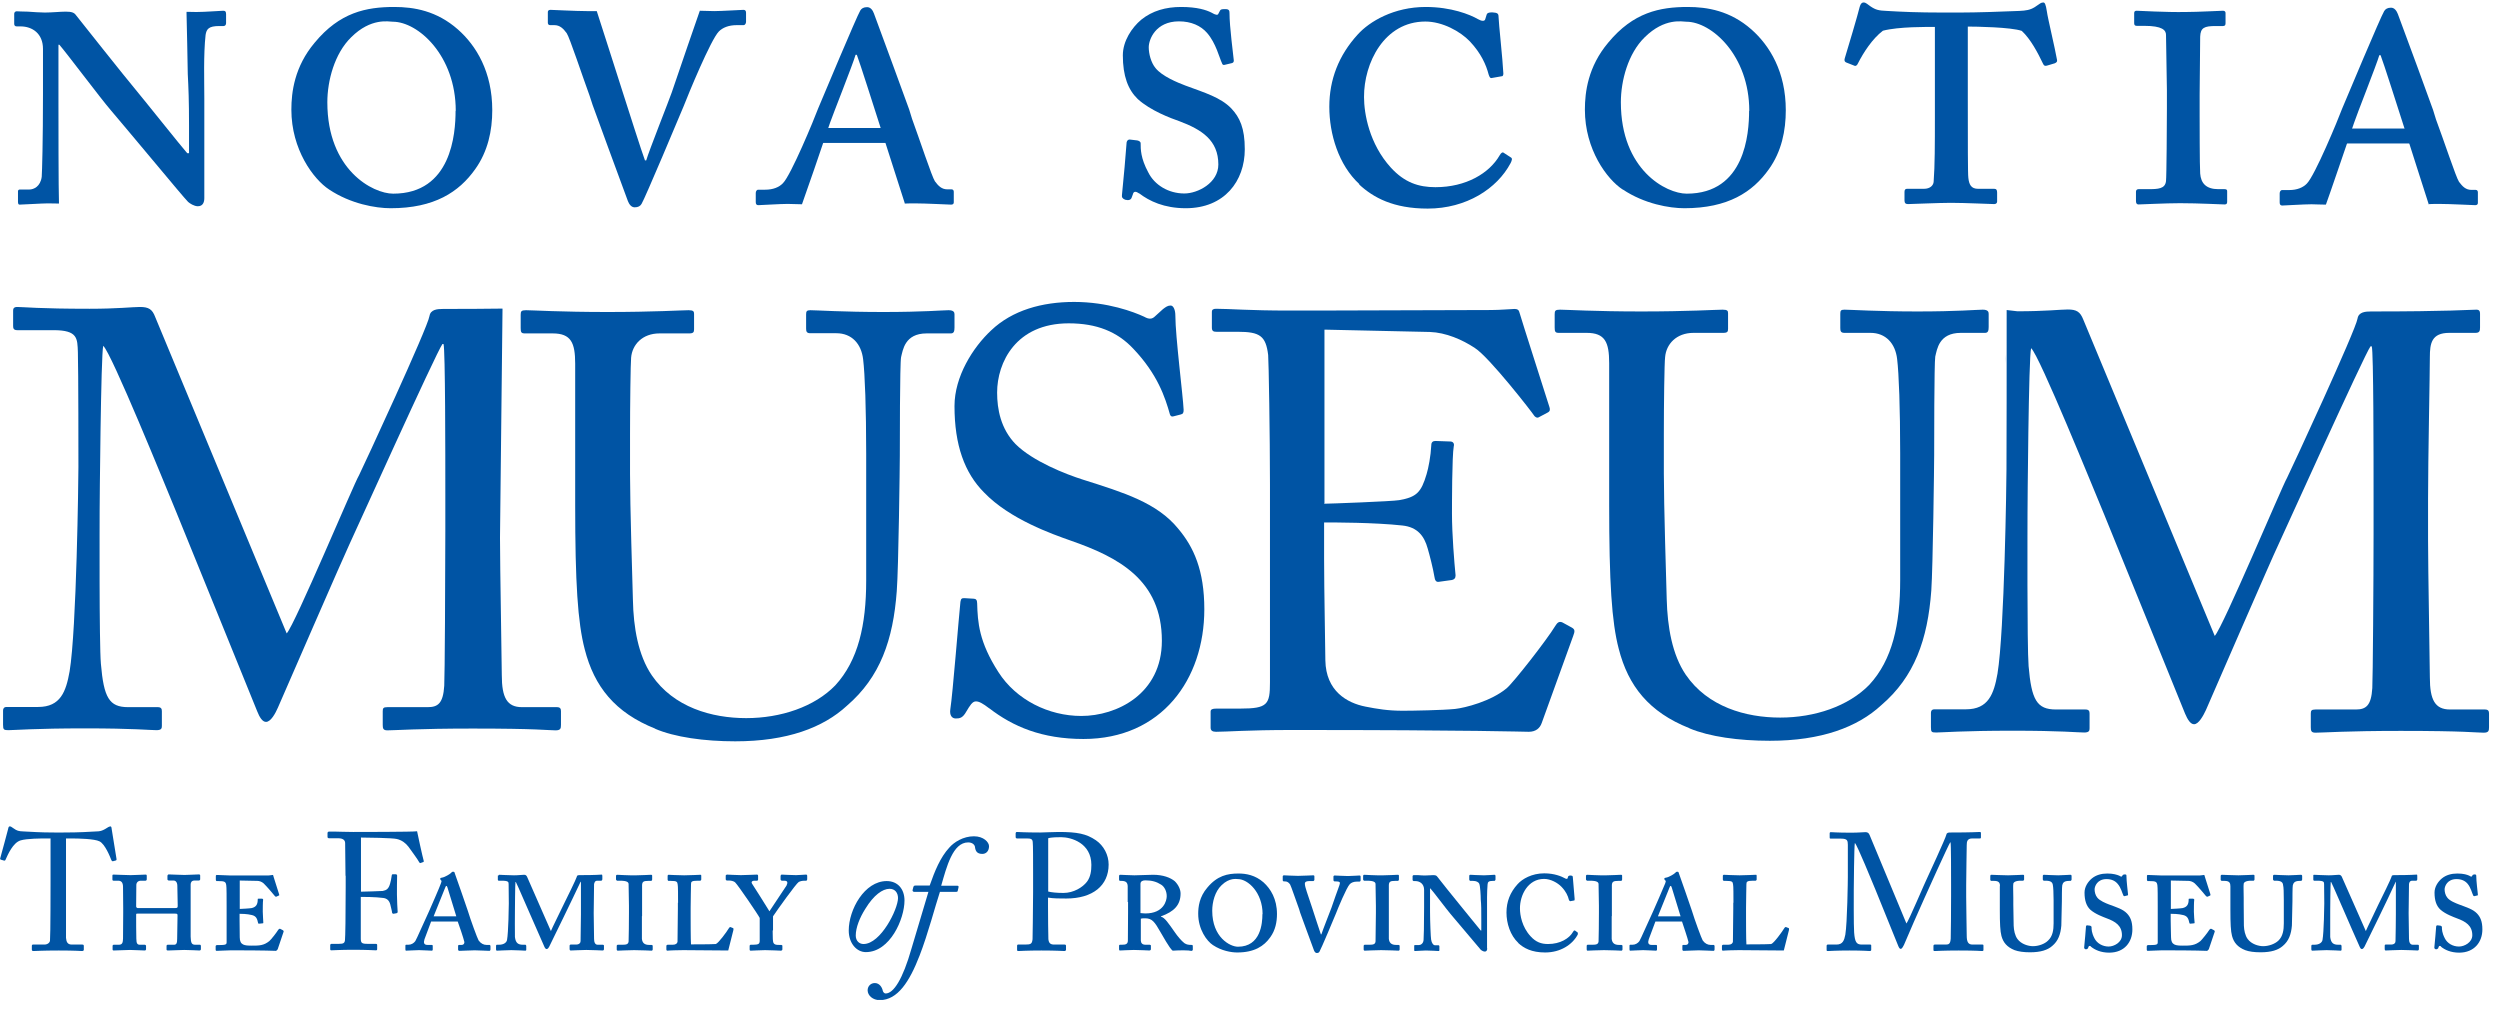 <svg width="200" height="81" viewBox="0 0 139 56" fill="none" xmlns="http://www.w3.org/2000/svg">
<g clip-path="url(#clip0_119_2)">
<path d="M36.44 40.37C34.2 39.48 33.04 38.03 32.51 35.95C32.12 34.46 31.98 32.25 31.98 27.93V20.07C31.98 18.91 31.75 18.39 30.73 18.39H29.18C28.98 18.39 28.95 18.32 28.95 18.09V17.36C28.95 17.16 28.98 17.1 29.25 17.1C29.58 17.1 31.2 17.2 33.77 17.2C36.34 17.2 37.93 17.1 38.29 17.1C38.55 17.1 38.59 17.17 38.59 17.3V18.16C38.59 18.32 38.55 18.39 38.32 18.39H36.67C35.71 18.39 35.15 19.02 35.09 19.74C35.06 20.04 35.03 22.35 35.03 24.03V26.21C35.03 27.96 35.16 32.15 35.19 33.21C35.22 34.73 35.48 36.28 36.24 37.4C37.46 39.18 39.57 39.78 41.49 39.78C43.41 39.78 45.29 39.15 46.44 37.96C47.72 36.57 48.16 34.59 48.16 32.15V25.08C48.16 22.57 48.09 20.66 47.99 19.83C47.89 18.97 47.36 18.38 46.5 18.38H45.05C44.85 18.38 44.82 18.28 44.82 18.12V17.33C44.82 17.17 44.85 17.1 45.05 17.1C45.38 17.1 46.9 17.2 49.11 17.2C51.32 17.2 52.44 17.1 52.74 17.1C53.04 17.1 53.07 17.23 53.07 17.33V18.06C53.07 18.26 53.04 18.39 52.87 18.39H51.52C50.3 18.39 50.2 19.32 50.1 19.71C50.03 20.04 50.03 24.73 50.03 25.19C50.03 25.65 49.96 31.43 49.86 32.72C49.66 35.43 48.94 37.5 47.09 39.09C45.77 40.31 43.76 41.07 40.88 41.07C39.16 41.07 37.51 40.84 36.42 40.37H36.44Z" fill="#0054a4"/>
<path d="M55.02 39.25C54.63 38.95 54.43 38.85 54.26 38.85C54.06 38.85 53.93 39.08 53.73 39.41C53.53 39.77 53.37 39.8 53.14 39.8C52.94 39.8 52.78 39.64 52.84 39.27C52.97 38.45 53.3 34.26 53.4 33.31C53.43 33.11 53.5 33.11 53.63 33.11L54.13 33.14C54.26 33.14 54.33 33.21 54.33 33.4C54.36 34.46 54.43 35.54 55.51 37.22C56.5 38.77 58.31 39.66 60.12 39.66C62.09 39.66 64.6 38.44 64.6 35.48C64.6 32.09 62.17 30.83 59.53 29.91C58.51 29.55 56.14 28.72 54.72 27.24C53.63 26.15 53.07 24.6 53.07 22.43C53.07 20.79 54.09 19.17 55.11 18.22C56.29 17.1 57.94 16.64 59.72 16.64C61.59 16.64 63.05 17.2 63.61 17.46C63.91 17.63 64.07 17.59 64.23 17.43L64.66 17.04C64.83 16.91 64.93 16.84 65.09 16.84C65.25 16.84 65.35 17.1 65.35 17.4C65.35 18.55 65.78 21.91 65.81 22.64C65.81 22.8 65.78 22.87 65.64 22.9L65.25 23C65.15 23.03 65.09 23 65.05 22.9C64.78 21.94 64.36 20.66 63.01 19.24C62.12 18.29 60.97 17.83 59.42 17.83C56.49 17.83 55.44 20 55.44 21.68C55.44 22.6 55.64 23.69 56.46 24.54C57.42 25.5 59.26 26.22 60.21 26.52C62.48 27.24 64.33 27.8 65.51 29.25C66.37 30.27 66.96 31.56 66.96 33.73C66.96 37.62 64.59 40.94 60.24 40.94C57.93 40.94 56.32 40.25 55 39.23L55.02 39.25Z" fill="#0054a4"/>
<path d="M73.62 27.86C73.89 27.86 77.41 27.73 77.8 27.66C78.76 27.49 79.02 27.23 79.32 26.21C79.42 25.88 79.55 25.22 79.58 24.6C79.58 24.43 79.68 24.37 79.81 24.37L80.64 24.4C80.8 24.4 80.87 24.53 80.83 24.66C80.73 25.22 80.73 27.92 80.73 28.41C80.73 29.57 80.86 31.14 80.93 31.84C80.93 32 80.86 32.07 80.73 32.1L80.01 32.2C79.85 32.23 79.78 32.13 79.75 31.9C79.68 31.47 79.49 30.72 79.38 30.35C79.19 29.66 78.82 29.16 77.97 29.07C76.42 28.9 74.15 28.9 73.62 28.9V30.94C73.62 32.72 73.69 35.91 73.69 36.57C73.72 38.28 74.9 38.94 75.92 39.14C76.58 39.27 77.17 39.37 78 39.37C78.56 39.37 80.2 39.34 80.9 39.27C81.46 39.21 82.91 38.84 83.77 38.12C84.16 37.79 86.01 35.42 86.47 34.66C86.57 34.5 86.67 34.37 86.87 34.46L87.4 34.75C87.57 34.85 87.57 34.95 87.47 35.21L85.72 40.05C85.62 40.34 85.39 40.54 85 40.54C84.67 40.54 82.07 40.44 71.83 40.44C69.36 40.44 68.21 40.54 67.61 40.54C67.41 40.54 67.31 40.47 67.31 40.31V39.42C67.31 39.29 67.41 39.25 67.64 39.25H68.96C70.48 39.25 70.61 39.02 70.61 37.8V26.77C70.61 24.04 70.54 19.92 70.51 19.59C70.38 18.53 70.05 18.3 68.83 18.3H67.64C67.48 18.3 67.38 18.27 67.38 18.07V17.18C67.38 17.08 67.45 17.02 67.61 17.02C68.34 17.02 69.48 17.12 71.66 17.12H73.11C76.37 17.12 79.63 17.09 82.89 17.09C83.42 17.09 84.04 17.03 84.21 17.03C84.38 17.03 84.44 17.09 84.47 17.19C84.6 17.65 86.05 22.16 86.15 22.49C86.19 22.62 86.19 22.72 86.05 22.79L85.56 23.05C85.46 23.12 85.33 23.02 85.29 22.95C85.22 22.82 82.79 19.69 82 19.2C81.31 18.74 80.39 18.34 79.5 18.31L73.64 18.18V27.83L73.62 27.86Z" fill="#0054a4"/>
<path d="M111.53 20.08C111.53 19.86 111.53 19.68 111.52 19.56ZM112.17 17.16C113.72 17.16 114.57 17.06 114.97 17.06C115.46 17.06 115.66 17.19 115.83 17.62L123.14 35.21C123.6 34.72 126.9 26.85 127.16 26.42C127.39 25.96 130.98 18.22 131.08 17.56C131.14 17.2 131.51 17.17 131.83 17.17C136.21 17.17 137.33 17.07 137.69 17.07C137.86 17.07 137.89 17.17 137.89 17.3V18.06C137.89 18.26 137.86 18.36 137.63 18.36H136.18C135.19 18.36 135.1 18.95 135.1 19.71C135.1 20.67 135 25.38 135 27.58V29.88C135 31.53 135.1 36.86 135.1 37.52C135.1 38.77 135.39 39.3 136.22 39.3H138.16C138.36 39.3 138.39 39.4 138.39 39.53V40.29C138.39 40.49 138.36 40.59 138.09 40.59C137.69 40.59 137.1 40.49 133.48 40.49C130.45 40.49 129.17 40.59 128.74 40.59C128.51 40.59 128.48 40.49 128.48 40.29V39.53C128.48 39.37 128.51 39.3 128.74 39.3H130.98C131.54 39.3 131.84 39.1 131.9 38.11C131.93 37.72 131.97 31.99 131.97 29.55V27.44C131.97 25.27 131.97 19.4 131.87 19.11H131.8C131.47 19.54 126.79 29.91 126.63 30.24C126.43 30.63 122.78 39.03 122.65 39.33C122.51 39.63 122.25 40.12 121.99 40.12C121.79 40.12 121.63 39.86 121.49 39.53C121.39 39.3 117.18 28.89 117.01 28.5C116.38 26.99 113.39 19.61 112.93 19.21C112.79 19.67 112.73 28.01 112.73 28.4C112.73 28.79 112.7 35.74 112.79 36.89C112.95 38.77 113.25 39.3 114.31 39.3H115.95C116.15 39.3 116.18 39.4 116.18 39.53V40.35C116.18 40.48 116.15 40.58 115.88 40.58C115.52 40.58 114.63 40.48 111.9 40.48C109.17 40.48 107.95 40.58 107.65 40.58C107.39 40.58 107.36 40.55 107.36 40.28V39.49C107.36 39.4 107.39 39.29 107.56 39.29H109.31C110.56 39.29 110.86 38.43 111.06 37.31C111.45 34.97 111.56 26.54 111.56 25.95C111.56 25.61 111.58 18.91 111.57 17.09" fill="#0054a4"/>
<path d="M27.94 17.02L27.8 29.75C27.8 31.4 27.9 36.73 27.9 37.39C27.9 38.64 28.19 39.17 29.02 39.17H30.96C31.16 39.17 31.19 39.27 31.19 39.4V40.16C31.19 40.36 31.16 40.46 30.89 40.46C30.49 40.46 29.9 40.36 26.28 40.36C23.25 40.36 21.97 40.46 21.54 40.46C21.31 40.46 21.28 40.36 21.28 40.16V39.4C21.28 39.23 21.31 39.17 21.54 39.17H23.78C24.34 39.17 24.64 38.97 24.7 37.98C24.73 37.58 24.76 31.86 24.76 29.42V27.31C24.76 25.14 24.76 19.28 24.66 18.98H24.6C24.27 19.41 19.59 29.78 19.43 30.11C19.23 30.51 15.58 38.9 15.45 39.2C15.32 39.5 15.06 39.99 14.79 39.99C14.59 39.99 14.43 39.73 14.3 39.4C14.2 39.17 9.99 28.76 9.82 28.37C9.19 26.85 6.2 19.48 5.74 19.08C5.61 19.54 5.54 27.87 5.54 28.27C5.54 28.67 5.51 35.61 5.61 36.76C5.77 38.64 6.07 39.17 7.12 39.17H8.77C8.97 39.17 9 39.27 9 39.4V40.22C9 40.35 8.97 40.45 8.7 40.45C8.34 40.45 7.45 40.35 4.72 40.35C1.99 40.35 0.77 40.45 0.47 40.45C0.21 40.45 0.17 40.42 0.17 40.15V39.36C0.17 39.26 0.21 39.16 0.37 39.16H2.12C3.37 39.16 3.67 38.3 3.87 37.18C4.26 34.84 4.36 26.41 4.36 25.82C4.36 25.36 4.36 20.39 4.33 19.43C4.3 18.67 4.33 18.21 2.98 18.21H0.96C0.76 18.21 0.73 18.11 0.73 17.98V17.12C0.73 17.02 0.76 16.92 0.96 16.92C1.29 16.92 2.18 17.02 4.98 17.02C6.53 17.02 7.38 16.92 7.78 16.92C8.27 16.92 8.47 17.05 8.63 17.48L15.94 35.07C16.4 34.58 19.69 26.71 19.96 26.28C20.19 25.82 23.78 18.08 23.88 17.42C23.94 17.06 24.31 17.03 24.63 17.03C26.04 17.03 27.11 17.02 27.93 17.01L27.94 17.02Z" fill="#0054a4"/>
<path d="M10.38 0.51C10.56 0.51 10.75 0.52 10.92 0.52C11.42 0.52 12.25 0.45 12.41 0.45C12.53 0.45 12.57 0.5 12.57 0.64V1.14C12.57 1.23 12.52 1.3 12.43 1.3H12.19C11.6 1.3 11.48 1.47 11.43 1.8C11.31 2.89 11.36 4.37 11.36 5.34V10.87C11.36 11.08 11.29 11.32 11 11.32C10.79 11.32 10.55 11.16 10.46 11.08C10.29 10.91 9.49 9.95 8.52 8.79C7.43 7.49 6.42 6.28 6.16 5.98C5.59 5.32 3.68 2.77 3.3 2.34H3.25V5.58C3.25 6.46 3.25 10.36 3.28 11.23V11.17C3.07 11.17 2.86 11.16 2.66 11.16C2.33 11.16 1.26 11.23 1.08 11.23C1.03 11.23 1 11.18 1 11.07V10.46C1 10.46 1.03 10.39 1.09 10.39H1.63C1.87 10.39 2.25 10.23 2.32 9.68C2.34 9.4 2.39 7.72 2.39 5.05V2.57C2.39 1.72 1.8 1.32 1.14 1.32H0.93C0.84 1.32 0.79 1.27 0.79 1.18V0.62C0.79 0.55 0.84 0.48 0.93 0.48C0.97 0.48 1.24 0.5 1.54 0.5C1.85 0.52 2.23 0.55 2.49 0.55C2.87 0.55 3.36 0.5 3.65 0.5C3.98 0.5 4.12 0.55 4.22 0.69C4.29 0.78 7.01 4.21 7.51 4.8C7.93 5.3 10.13 8.06 10.41 8.37H10.51V6.81C10.51 5.46 10.48 4.73 10.44 3.97C10.44 3.83 10.38 0.74 10.37 0.54L10.38 0.51Z" fill="#0054a4"/>
<path d="M18.3 10.39C17.43 9.82 16.2 8.17 16.2 5.95C16.2 4.98 16.37 3.56 17.5 2.22C18.89 0.54 20.36 0.24 21.92 0.24C23.01 0.24 24.28 0.45 25.46 1.49C26.48 2.39 27.37 3.85 27.37 5.98C27.37 7.11 27.13 8.27 26.42 9.26C25.52 10.53 24.15 11.43 21.72 11.43C20.89 11.43 19.5 11.19 18.3 10.39ZM25.34 6.02C25.34 2.93 23.24 1.06 21.84 1.06C21.63 1.06 20.63 0.82 19.52 1.93C18.6 2.83 18.2 4.34 18.2 5.54C18.2 9.3 20.73 10.62 21.86 10.62C25.1 10.62 25.33 7.29 25.33 6.01L25.34 6.02Z" fill="#0054a4"/>
<path d="M33.18 0.47C33.36 1.04 34.27 3.85 34.65 5.06C34.84 5.65 35.71 8.39 35.86 8.77H35.93C36.07 8.27 37.23 5.35 37.35 4.99C37.82 3.62 38.72 0.97 38.91 0.45C39.21 0.46 39.51 0.47 39.71 0.47C40.13 0.47 41.2 0.4 41.34 0.4C41.43 0.4 41.48 0.45 41.48 0.56V1.06C41.48 1.15 41.43 1.25 41.34 1.25H40.96C40.51 1.25 40.18 1.39 39.97 1.6C39.52 2.05 38.25 5.14 38.01 5.76C37.8 6.26 35.86 10.89 35.67 11.19C35.6 11.31 35.48 11.38 35.29 11.38C35.1 11.38 34.98 11.21 34.91 11.03C34.39 9.64 33.14 6.21 32.95 5.69L32.78 5.17C32.38 4.08 31.67 1.93 31.51 1.7C31.32 1.44 31.13 1.25 30.82 1.25H30.58C30.49 1.25 30.46 1.18 30.46 1.11V0.52C30.46 0.45 30.51 0.4 30.6 0.4C30.72 0.4 32.02 0.47 32.63 0.47C32.77 0.47 32.96 0.47 33.17 0.47H33.18Z" fill="#0054a4"/>
<path d="M63.34 10.61C63.17 10.49 63.03 10.47 62.99 10.65L62.92 10.84C62.88 10.96 62.76 11.01 62.57 10.96C62.42 10.91 62.36 10.82 62.38 10.7C62.45 10.04 62.62 8.15 62.64 7.77C62.66 7.68 62.71 7.61 62.81 7.61L63.23 7.66C63.33 7.68 63.42 7.73 63.42 7.82C63.42 8.15 63.42 8.65 63.84 9.43C64.19 10.14 64.97 10.61 65.85 10.61C66.6 10.61 67.74 10.02 67.74 9C67.74 7.65 66.82 7.06 65.57 6.59C65.1 6.43 63.96 6 63.26 5.36C62.72 4.84 62.43 4.08 62.43 2.93C62.43 2.13 62.93 1.39 63.45 0.95C64.07 0.45 64.82 0.24 65.67 0.24C66.57 0.24 67.07 0.41 67.35 0.55C67.59 0.69 67.71 0.72 67.75 0.6L67.84 0.43C67.89 0.36 67.96 0.36 68.15 0.36C68.34 0.36 68.36 0.46 68.36 0.57C68.36 1.35 68.57 2.88 68.6 3.22C68.6 3.29 68.57 3.34 68.5 3.36L68.08 3.46C68.01 3.48 67.96 3.44 67.94 3.36C67.8 3.08 67.61 2.25 67.11 1.68C66.76 1.28 66.23 1.04 65.55 1.04C64.25 1.04 63.87 2.05 63.87 2.48C63.87 2.83 63.99 3.33 64.25 3.64C64.61 4.09 65.46 4.44 65.91 4.61C66.99 5.01 67.87 5.27 68.46 5.88C68.93 6.38 69.21 6.97 69.21 8.15C69.21 9.92 68.08 11.43 65.93 11.43C64.72 11.43 63.9 11.03 63.35 10.61H63.34Z" fill="#0054a4"/>
<path d="M75.58 10.09C74.42 9.02 73.91 7.3 73.91 5.79C73.91 4.28 74.43 2.93 75.49 1.77C76.15 1.04 77.5 0.24 79.27 0.24C80.69 0.24 81.73 0.66 82.18 0.92C82.39 1.04 82.55 1.04 82.58 0.92L82.66 0.66C82.68 0.59 82.75 0.54 82.96 0.54C83.25 0.56 83.32 0.59 83.32 0.8C83.32 1.06 83.56 3.28 83.58 3.85C83.6 3.97 83.58 4.09 83.51 4.09L82.94 4.19C82.85 4.21 82.82 4.14 82.77 4C82.63 3.46 82.35 2.82 81.73 2.16C81.19 1.59 80.19 1.05 79.25 1.05C76.96 1.05 75.83 3.36 75.84 5.25C75.84 6.17 76.13 7.85 77.33 9.17C78.09 10 78.87 10.26 79.81 10.26C81.52 10.26 82.81 9.48 83.38 8.49C83.47 8.33 83.55 8.3 83.61 8.35L84.01 8.61C84.1 8.66 84.06 8.78 83.99 8.92C83.24 10.34 81.53 11.45 79.38 11.45C77.47 11.45 76.36 10.84 75.57 10.11L75.58 10.09Z" fill="#0054a4"/>
<path d="M90.22 10.39C89.35 9.82 88.12 8.17 88.12 5.95C88.12 4.98 88.29 3.56 89.42 2.22C90.81 0.54 92.28 0.24 93.84 0.24C94.92 0.24 96.2 0.45 97.38 1.49C98.4 2.39 99.29 3.85 99.29 5.98C99.29 7.11 99.06 8.27 98.35 9.26C97.45 10.53 96.08 11.43 93.65 11.43C92.82 11.43 91.43 11.19 90.23 10.39H90.22ZM97.26 6.02C97.26 2.93 95.16 1.06 93.76 1.06C93.55 1.06 92.56 0.82 91.44 1.93C90.52 2.83 90.12 4.34 90.12 5.54C90.12 9.3 92.64 10.62 93.78 10.62C97.02 10.62 97.25 7.29 97.25 6.01L97.26 6.02Z" fill="#0054a4"/>
<path d="M107.6 1.35C107.15 1.35 105.57 1.33 104.69 1.56C104.1 2.01 103.61 2.77 103.3 3.38C103.26 3.48 103.18 3.55 103.09 3.5L102.66 3.33C102.54 3.28 102.54 3.19 102.57 3.09C102.73 2.57 103.3 0.66 103.4 0.23C103.45 0.06 103.52 -0.01 103.61 -0.01C103.68 -0.01 103.73 0.01 103.8 0.06L103.99 0.2C104.3 0.41 104.46 0.44 104.91 0.46C105.74 0.51 106.64 0.55 108.01 0.55H108.95C109.9 0.55 111.32 0.5 112.28 0.46C112.65 0.44 112.87 0.41 113.13 0.25L113.41 0.06C113.48 0.01 113.55 -0.01 113.6 -0.01C113.69 -0.01 113.74 0.06 113.81 0.51C113.85 0.84 114.26 2.54 114.37 3.18C114.39 3.28 114.35 3.32 114.25 3.37L113.85 3.49C113.71 3.54 113.64 3.51 113.59 3.39C113.31 2.8 112.9 2.02 112.41 1.57C111.82 1.36 109.83 1.33 109.41 1.33V5.3C109.41 7.78 109.41 9.55 109.44 9.74C109.48 10.12 109.6 10.35 109.98 10.35H110.88C111 10.35 111.04 10.42 111.04 10.56V11.06C111.04 11.13 110.99 11.2 110.88 11.2C110.71 11.2 109.25 11.13 108.47 11.13C107.8 11.13 106.27 11.2 106.08 11.2C105.94 11.2 105.89 11.13 105.89 10.99V10.52C105.89 10.4 105.94 10.35 106.03 10.35H106.97C107.32 10.35 107.49 10.16 107.51 9.97C107.58 9.07 107.58 7.82 107.58 6.4V1.35H107.6Z" fill="#0054a4"/>
<path d="M122.3 6.28C122.3 6.42 122.3 9.14 122.33 9.5C122.37 10.04 122.66 10.37 123.34 10.37H123.69C123.81 10.37 123.83 10.42 123.83 10.49V11.06C123.83 11.16 123.81 11.22 123.69 11.22C123.5 11.22 122.27 11.15 121.21 11.15C120.41 11.15 119.04 11.22 118.9 11.22C118.8 11.22 118.76 11.15 118.76 11.03V10.51C118.76 10.44 118.8 10.37 118.9 10.37H119.42C120.01 10.37 120.38 10.35 120.43 9.92C120.46 9.71 120.48 6.71 120.48 5.9V4.86C120.48 4.48 120.43 2.12 120.43 1.79C120.43 1.53 120.22 1.29 119.23 1.29H118.8C118.68 1.29 118.66 1.22 118.66 1.13V0.59C118.66 0.49 118.7 0.45 118.8 0.45C118.94 0.45 120.41 0.54 121.52 0.52C122.21 0.52 123.42 0.45 123.6 0.45C123.69 0.45 123.74 0.5 123.74 0.57V1.14C123.74 1.23 123.72 1.3 123.6 1.3H123.2C122.56 1.3 122.35 1.39 122.33 1.89C122.33 2.13 122.3 4.94 122.3 5.1V6.28Z" fill="#0054a4"/>
<path d="M50.32 11.2C50.14 10.63 49.24 7.82 48.85 6.61C48.66 6.02 47.79 3.28 47.64 2.9H47.57C47.43 3.4 46.27 6.32 46.15 6.68C45.69 8.05 44.78 10.7 44.59 11.21C44.29 11.2 43.99 11.19 43.79 11.19C43.37 11.19 42.3 11.26 42.16 11.26C42.07 11.26 42.02 11.21 42.02 11.09V10.59C42.02 10.49 42.07 10.4 42.16 10.4H42.54C42.99 10.4 43.32 10.26 43.53 10.04C43.98 9.59 45.26 6.5 45.49 5.88C45.7 5.38 47.64 0.75 47.83 0.44C47.9 0.32 48.02 0.25 48.21 0.25C48.4 0.25 48.52 0.41 48.59 0.6C49.11 1.99 50.36 5.42 50.55 5.94L50.71 6.46C51.11 7.55 51.82 9.7 51.98 9.93C52.17 10.19 52.36 10.38 52.67 10.38H52.91C53 10.38 53.03 10.45 53.03 10.52V11.11C53.03 11.18 52.98 11.23 52.89 11.23C52.77 11.23 51.47 11.16 50.86 11.16C50.72 11.16 50.53 11.16 50.32 11.17V11.2Z" fill="#0054a4"/>
<path d="M49.31 7.8L49.2 6.97H45.8L45.72 7.8H49.31Z" fill="#0054a4"/>
<path d="M93.93 40.34C91.69 39.45 90.53 38 90 35.92C89.61 34.43 89.47 32.23 89.47 27.9V20.04C89.47 18.88 89.24 18.36 88.22 18.36H86.67C86.47 18.36 86.44 18.29 86.44 18.06V17.33C86.44 17.13 86.47 17.07 86.74 17.07C87.07 17.07 88.68 17.17 91.26 17.17C93.84 17.17 95.42 17.07 95.78 17.07C96.05 17.07 96.08 17.14 96.08 17.27V18.13C96.08 18.29 96.05 18.36 95.81 18.36H94.16C93.2 18.36 92.64 18.99 92.58 19.71C92.54 20.01 92.51 22.32 92.51 24V26.18C92.51 27.93 92.64 32.12 92.67 33.18C92.71 34.7 92.97 36.25 93.73 37.37C94.95 39.15 97.06 39.75 98.98 39.75C100.9 39.75 102.77 39.12 103.93 37.93C105.22 36.54 105.65 34.56 105.65 32.12V25.06C105.65 22.55 105.58 20.64 105.48 19.81C105.38 18.95 104.85 18.36 104 18.36H102.55C102.35 18.36 102.32 18.26 102.32 18.09V17.3C102.32 17.13 102.35 17.07 102.55 17.07C102.88 17.07 104.4 17.17 106.61 17.17C108.82 17.17 109.94 17.07 110.24 17.07C110.54 17.07 110.57 17.2 110.57 17.3V18.03C110.57 18.23 110.54 18.36 110.37 18.36H109.02C107.8 18.36 107.7 19.28 107.6 19.68C107.54 20.01 107.54 24.7 107.54 25.16C107.54 25.62 107.47 31.4 107.38 32.69C107.18 35.4 106.45 37.48 104.6 39.06C103.28 40.28 101.27 41.04 98.4 41.04C96.68 41.04 95.03 40.81 93.94 40.35L93.93 40.34Z" fill="#0054a4"/>
<path d="M135.04 11.22C134.86 10.64 133.95 7.84 133.57 6.62C133.38 6.03 132.51 3.29 132.36 2.92H132.29C132.15 3.42 130.99 6.34 130.88 6.7C130.41 8.07 129.51 10.72 129.32 11.23C129.02 11.23 128.72 11.21 128.52 11.21C128.1 11.21 127.03 11.28 126.89 11.28C126.8 11.28 126.75 11.23 126.75 11.11V10.61C126.75 10.51 126.8 10.42 126.89 10.42H127.27C127.72 10.42 128.05 10.28 128.26 10.06C128.71 9.61 129.99 6.52 130.22 5.9C130.43 5.4 132.37 0.77 132.56 0.47C132.63 0.35 132.75 0.28 132.94 0.28C133.13 0.28 133.25 0.45 133.32 0.63C133.84 2.02 135.1 5.45 135.28 5.97L135.44 6.49C135.85 7.58 136.56 9.73 136.72 9.96C136.91 10.22 137.1 10.41 137.41 10.41H137.65C137.74 10.41 137.77 10.48 137.77 10.55V11.14C137.77 11.21 137.72 11.26 137.63 11.26C137.51 11.26 136.22 11.19 135.6 11.19C135.47 11.19 135.27 11.19 135.07 11.2L135.04 11.22Z" fill="#0054a4"/>
<path d="M134.03 7.83L133.92 7H130.51L130.44 7.83H134.03Z" fill="#0054a4"/>
<path d="M2.83 46.47H2.6C2.3 46.47 1.5 46.47 1.14 46.58C0.72 46.71 0.44 47.36 0.31 47.65C0.29 47.7 0.26 47.71 0.22 47.7L0.05 47.65C0.05 47.65 -0.01 47.63 0.01 47.58C0.1 47.25 0.43 46.05 0.45 45.95C0.47 45.83 0.5 45.8 0.54 45.8C0.59 45.8 0.62 45.81 0.65 45.84L0.77 45.92C0.94 46.04 1.03 46.07 1.3 46.08C1.79 46.1 2.18 46.14 3.05 46.14H3.49C4.5 46.14 4.9 46.1 5.36 46.08C5.56 46.08 5.68 46.04 5.84 45.95L6.02 45.84C6.02 45.84 6.1 45.8 6.13 45.8C6.18 45.8 6.2 45.83 6.21 45.95C6.23 46.06 6.41 47.21 6.48 47.62C6.48 47.67 6.47 47.69 6.42 47.7L6.27 47.74C6.27 47.74 6.22 47.74 6.19 47.67C6.12 47.49 5.84 46.78 5.53 46.63C5.25 46.49 4.38 46.47 3.93 46.47H3.67V49.11C3.67 49.24 3.67 51.84 3.67 52C3.69 52.23 3.76 52.37 3.99 52.37H4.57C4.65 52.37 4.66 52.4 4.66 52.46V52.66C4.66 52.66 4.66 52.73 4.57 52.73C4.48 52.73 4.18 52.7 3.27 52.7C2.36 52.7 1.99 52.73 1.86 52.73C1.78 52.73 1.77 52.69 1.77 52.64V52.46C1.77 52.4 1.78 52.37 1.84 52.37H2.47C2.65 52.37 2.77 52.26 2.78 52.15C2.81 51.88 2.81 49.03 2.81 48.86V46.48L2.83 46.47Z" fill="#0054a4"/>
<path d="M10.6 50.54C10.6 50.74 10.6 51.85 10.6 51.93C10.61 52.29 10.66 52.38 10.86 52.38H11.13C11.13 52.38 11.17 52.41 11.17 52.44V52.64C11.17 52.64 11.15 52.7 11.1 52.7C11.01 52.7 10.54 52.67 10.24 52.67C10.04 52.67 9.49 52.7 9.34 52.7C9.27 52.7 9.26 52.67 9.26 52.64V52.43C9.26 52.43 9.28 52.38 9.32 52.38H9.68C9.82 52.38 9.85 52.27 9.85 52.05C9.85 51.92 9.87 50.97 9.87 50.81V50.73C9.87 50.66 9.83 50.65 9.73 50.65H7.66C7.58 50.65 7.57 50.65 7.57 50.71V50.79C7.57 50.95 7.57 51.86 7.58 52.04C7.58 52.33 7.65 52.38 7.78 52.38H8.06C8.06 52.38 8.12 52.4 8.12 52.44V52.64C8.12 52.64 8.1 52.7 8.06 52.7C7.95 52.7 7.43 52.67 7.23 52.67C7.05 52.67 6.45 52.7 6.32 52.7C6.28 52.7 6.26 52.68 6.26 52.64V52.43C6.26 52.43 6.28 52.38 6.32 52.38H6.61C6.82 52.38 6.83 52.23 6.84 52.04C6.84 51.92 6.85 50.77 6.85 50.62V50.36C6.85 49.99 6.84 49.26 6.84 49.17C6.84 48.9 6.73 48.82 6.57 48.82H6.32C6.27 48.82 6.25 48.8 6.25 48.75V48.56C6.25 48.5 6.25 48.48 6.32 48.48C6.42 48.48 7.03 48.51 7.26 48.51C7.46 48.51 7.99 48.48 8.09 48.48C8.15 48.48 8.16 48.5 8.16 48.56V48.75C8.16 48.75 8.15 48.82 8.09 48.82H7.83C7.68 48.82 7.58 48.92 7.58 49.06C7.58 49.14 7.57 49.91 7.57 50.19V50.26C7.57 50.26 7.59 50.34 7.65 50.34H9.75C9.84 50.34 9.88 50.32 9.88 50.24V50.16C9.88 49.91 9.86 49.19 9.86 49.11C9.86 48.91 9.77 48.81 9.65 48.81H9.38C9.38 48.81 9.31 48.79 9.31 48.75V48.54C9.31 48.54 9.33 48.47 9.38 48.47C9.48 48.47 10.05 48.5 10.26 48.5C10.42 48.5 10.97 48.47 11.05 48.47C11.13 48.47 11.13 48.5 11.13 48.56V48.74C11.13 48.74 11.13 48.81 11.05 48.81H10.81C10.66 48.81 10.6 48.91 10.6 49.03C10.6 49.17 10.6 50.1 10.6 50.32V50.52V50.54Z" fill="#0054a4"/>
<path d="M13.32 50.39C13.38 50.39 13.92 50.36 14 50.34C14.24 50.28 14.33 50.14 14.33 49.86C14.33 49.82 14.33 49.82 14.37 49.82H14.58C14.58 49.82 14.64 49.84 14.63 49.88C14.61 49.97 14.61 50.46 14.61 50.54C14.61 50.74 14.64 51.03 14.64 51.15C14.64 51.19 14.62 51.19 14.6 51.19L14.4 51.21C14.4 51.21 14.35 51.21 14.35 51.17C14.3 50.94 14.25 50.79 14.01 50.73C13.73 50.66 13.41 50.66 13.32 50.66V50.98C13.32 51.31 13.33 51.84 13.33 51.97C13.33 52.41 13.6 52.43 14 52.43C14.4 52.43 14.67 52.43 14.98 52.17C15.06 52.11 15.38 51.7 15.47 51.55C15.52 51.49 15.56 51.48 15.59 51.5L15.74 51.58C15.74 51.58 15.78 51.62 15.77 51.65L15.44 52.63C15.44 52.63 15.38 52.72 15.34 52.72C15.28 52.72 14.78 52.69 12.84 52.69C12.67 52.69 12.16 52.72 12.05 52.72C12 52.72 11.99 52.69 11.99 52.66V52.45C11.99 52.45 12.01 52.4 12.06 52.4H12.14C12.58 52.4 12.6 52.36 12.6 52.23V50.26C12.6 49.77 12.6 49.16 12.58 49.07C12.55 48.88 12.5 48.84 12.13 48.84H12.04C12.04 48.84 12 48.82 12 48.77V48.55C12 48.55 12.01 48.5 12.05 48.5C12.19 48.5 12.7 48.53 12.84 48.53H14.91C15 48.53 15.12 48.5 15.16 48.5C15.18 48.5 15.2 48.52 15.22 48.63C15.24 48.71 15.5 49.51 15.52 49.58C15.53 49.62 15.53 49.64 15.51 49.64L15.36 49.71C15.36 49.71 15.3 49.71 15.28 49.67C15.26 49.64 14.82 49.12 14.66 48.97C14.55 48.87 14.41 48.83 14.31 48.83L13.33 48.81V50.39H13.32Z" fill="#0054a4"/>
<path d="M19.21 48.56C19.21 48.15 19.19 46.84 19.19 46.73C19.19 46.56 19.06 46.46 18.81 46.46H18.28C18.28 46.46 18.21 46.44 18.21 46.4V46.15C18.21 46.15 18.24 46.09 18.28 46.09C18.33 46.09 18.45 46.09 18.65 46.09C18.86 46.09 19.18 46.11 19.63 46.11C19.78 46.11 23.04 46.11 23.19 46.07C23.22 46.23 23.49 47.48 23.56 47.72C23.56 47.75 23.56 47.78 23.54 47.78L23.37 47.84C23.37 47.84 23.33 47.84 23.3 47.78C23.22 47.63 22.97 47.29 22.71 46.93C22.55 46.72 22.33 46.56 22.06 46.5C21.83 46.44 20.36 46.42 20.07 46.42C20.07 46.54 20.07 48.4 20.07 48.97V49.43C20.2 49.43 21.17 49.4 21.28 49.39C21.49 49.35 21.61 49.27 21.69 48.98C21.72 48.89 21.76 48.69 21.78 48.53C21.78 48.49 21.81 48.46 21.84 48.46H22.03C22.03 48.46 22.08 48.5 22.08 48.53C22.07 48.69 22.07 49.46 22.07 49.59C22.07 49.92 22.1 50.37 22.11 50.55C22.11 50.6 22.09 50.61 22.04 50.63L21.86 50.66C21.86 50.66 21.81 50.64 21.8 50.6C21.8 50.52 21.72 50.25 21.7 50.14C21.64 49.92 21.52 49.81 21.32 49.78C20.88 49.72 20.2 49.72 20.06 49.72V50.06C20.06 50.34 20.06 51.89 20.06 52.03C20.06 52.28 20.11 52.33 20.43 52.33H20.88C20.94 52.33 20.97 52.35 20.97 52.39V52.62C20.97 52.68 20.95 52.69 20.89 52.69C20.8 52.69 20.43 52.66 19.63 52.66C18.91 52.66 18.56 52.69 18.42 52.69C18.38 52.69 18.36 52.67 18.36 52.63V52.38C18.36 52.38 18.39 52.33 18.43 52.33H18.85C19.09 52.33 19.16 52.29 19.18 52.13C19.2 51.95 19.22 50.77 19.22 49.18V48.53L19.21 48.56Z" fill="#0054a4"/>
<path d="M23.97 51.09C23.93 51.21 23.64 51.97 23.6 52.08C23.54 52.27 23.57 52.39 23.77 52.39H24C24.06 52.39 24.06 52.42 24.06 52.45V52.65C24.06 52.65 24.06 52.71 24.01 52.71C23.93 52.71 23.44 52.68 23.3 52.68C23.12 52.68 22.66 52.71 22.58 52.71C22.54 52.71 22.54 52.66 22.54 52.63V52.43C22.54 52.43 22.54 52.38 22.58 52.38H22.71C22.87 52.38 23.01 52.29 23.09 52.18C23.15 52.1 23.63 50.99 23.85 50.53C23.91 50.4 24.46 49.14 24.51 48.98C24.53 48.92 24.58 48.82 24.52 48.8C24.5 48.78 24.47 48.74 24.48 48.71C24.47 48.69 24.48 48.66 24.57 48.65C24.75 48.62 25.01 48.45 25.09 48.38C25.11 48.34 25.14 48.32 25.2 48.32C25.26 48.32 25.28 48.36 25.29 48.42C25.42 48.79 25.89 50.12 26.01 50.49C26.15 50.96 26.55 52.05 26.61 52.14C26.73 52.31 26.89 52.39 27.05 52.39H27.23C27.23 52.39 27.27 52.42 27.27 52.44V52.64C27.27 52.64 27.27 52.72 27.21 52.72C27.1 52.72 26.6 52.69 26.39 52.69C26.21 52.69 25.66 52.72 25.55 52.72C25.48 52.72 25.47 52.67 25.47 52.64V52.44C25.47 52.44 25.48 52.39 25.52 52.39H25.67C25.78 52.39 25.82 52.31 25.82 52.23C25.78 52.04 25.53 51.3 25.45 51.09H23.96H23.97ZM25.37 50.8C25.33 50.67 24.9 49.28 24.88 49.2C24.86 49.15 24.85 49.11 24.82 49.11C24.79 49.11 24.78 49.14 24.75 49.21C24.72 49.29 24.15 50.71 24.11 50.8H25.37Z" fill="#0054a4"/>
<path d="M27.71 48.54C27.71 48.54 27.73 48.49 27.75 48.49C27.81 48.49 28.33 48.52 28.58 48.52C28.83 48.52 29.02 48.49 29.14 48.49C29.22 48.49 29.26 48.52 29.3 48.59L30.63 51.62C30.7 51.44 31.16 50.52 31.33 50.16C31.48 49.86 32.05 48.7 32.07 48.6C32.07 48.53 32.13 48.51 32.22 48.51C33.2 48.51 33.39 48.48 33.45 48.48C33.48 48.48 33.49 48.51 33.49 48.56V48.75C33.49 48.75 33.47 48.82 33.43 48.82H33.21C33.08 48.82 33.05 48.92 33.03 49.01C33.03 49.09 33.01 50.49 33.01 50.62C33.01 50.74 33.03 51.96 33.03 52.05C33.03 52.23 33.08 52.38 33.23 52.38H33.53C33.53 52.38 33.58 52.4 33.58 52.42V52.64C33.58 52.64 33.56 52.7 33.52 52.7C33.44 52.7 32.92 52.67 32.6 52.67C32.37 52.67 31.79 52.7 31.73 52.7C31.69 52.7 31.67 52.67 31.67 52.61V52.42C31.67 52.42 31.69 52.37 31.73 52.37H32.03C32.21 52.37 32.28 52.27 32.28 52.18C32.28 52.04 32.3 50.79 32.3 50.7V48.88H32.25H32.28C32.23 48.98 31.49 50.55 31.33 50.86C31.21 51.09 30.57 52.43 30.54 52.48C30.51 52.53 30.47 52.62 30.39 52.62C30.34 52.62 30.31 52.57 30.28 52.52C30.25 52.47 29.45 50.61 29.38 50.47C29.25 50.19 28.8 49.12 28.68 48.89H28.66C28.64 48.98 28.63 50.45 28.63 50.51C28.63 50.58 28.62 51.83 28.63 51.95C28.67 52.28 28.8 52.38 29.08 52.38H29.22C29.22 52.38 29.26 52.41 29.26 52.45V52.66C29.26 52.66 29.26 52.71 29.21 52.71C29.15 52.71 28.72 52.68 28.43 52.68C28.22 52.68 27.69 52.71 27.64 52.71C27.59 52.71 27.58 52.69 27.58 52.62V52.43C27.58 52.43 27.6 52.38 27.62 52.38H27.74C28.01 52.38 28.16 52.26 28.19 52.12C28.27 51.7 28.29 50.19 28.29 50.08C28.29 50 28.28 49.12 28.28 49.03C28.28 48.89 28.28 48.82 27.89 48.82H27.72C27.72 48.82 27.68 48.8 27.68 48.77V48.53L27.71 48.54Z" fill="#0054a4"/>
<path d="M35.69 50.79C35.69 50.84 35.69 51.91 35.69 52.05C35.71 52.26 35.82 52.39 36.09 52.39H36.23C36.23 52.39 36.29 52.41 36.29 52.43V52.65C36.29 52.65 36.28 52.71 36.23 52.71C36.16 52.71 35.68 52.68 35.26 52.68C34.94 52.68 34.41 52.71 34.35 52.71C34.31 52.71 34.29 52.68 34.29 52.64V52.43C34.29 52.43 34.31 52.38 34.35 52.38H34.55C34.78 52.38 34.93 52.38 34.95 52.2C34.96 52.11 34.97 50.94 34.97 50.62V50.21C34.97 50.06 34.95 49.14 34.95 49.01C34.95 48.91 34.87 48.82 34.48 48.82H34.31C34.31 48.82 34.25 48.79 34.25 48.75V48.54C34.25 48.54 34.27 48.49 34.31 48.49C34.37 48.49 34.94 48.53 35.38 48.52C35.65 48.52 36.12 48.49 36.2 48.49C36.24 48.49 36.26 48.51 36.26 48.54V48.76C36.26 48.76 36.25 48.83 36.2 48.83H36.04C35.79 48.83 35.71 48.87 35.7 49.06C35.7 49.15 35.7 50.26 35.7 50.32V50.79H35.69Z" fill="#0054a4"/>
<path d="M37.7 50.05C37.7 49.67 37.7 49.1 37.68 49.04C37.66 48.88 37.64 48.83 37.3 48.83H37.16C37.16 48.83 37.12 48.8 37.12 48.76V48.54C37.12 48.54 37.14 48.49 37.16 48.49C37.22 48.49 37.7 48.52 38.04 48.52C38.35 48.52 38.88 48.49 38.95 48.49C38.98 48.49 38.99 48.51 38.99 48.54V48.76C38.99 48.76 38.97 48.82 38.93 48.82H38.79C38.44 48.82 38.42 48.88 38.42 49.02C38.42 49.09 38.4 49.91 38.4 50.33V50.84C38.4 50.94 38.4 52.15 38.42 52.36C38.53 52.36 39.57 52.36 39.8 52.34C39.95 52.29 40.4 51.67 40.54 51.44C40.57 51.4 40.59 51.39 40.62 51.4L40.77 51.46C40.77 51.46 40.79 51.51 40.78 51.55C40.77 51.6 40.53 52.54 40.49 52.7C40.33 52.7 38.26 52.68 37.99 52.68C37.84 52.68 37.64 52.69 37.47 52.69C37.3 52.69 37.16 52.71 37.11 52.71C37.07 52.71 37.05 52.69 37.05 52.63V52.43C37.05 52.43 37.08 52.38 37.12 52.38H37.41C37.58 52.38 37.66 52.3 37.67 52.21C37.67 52.06 37.69 50.73 37.69 50.38V50.04L37.7 50.05Z" fill="#0054a4"/>
<path d="M42.96 51.59C42.97 51.82 42.96 52.07 42.98 52.18C43 52.38 43.15 52.39 43.32 52.39H43.44C43.44 52.39 43.5 52.41 43.5 52.43V52.65C43.5 52.65 43.48 52.71 43.42 52.71C43.36 52.71 42.84 52.68 42.54 52.68C42.33 52.68 41.8 52.71 41.74 52.71C41.7 52.71 41.68 52.69 41.68 52.64V52.43C41.68 52.43 41.7 52.38 41.74 52.38H41.88C42.18 52.38 42.23 52.32 42.24 52.19C42.24 52.11 42.24 51.77 42.24 51.22V50.89C42.16 50.72 41.03 49.06 40.88 48.92C40.79 48.83 40.62 48.81 40.54 48.81H40.41C40.41 48.81 40.35 48.79 40.35 48.74V48.53C40.35 48.53 40.37 48.48 40.43 48.48C40.48 48.48 40.97 48.51 41.19 48.51C41.39 48.51 42.02 48.48 42.09 48.48C42.12 48.48 42.15 48.5 42.15 48.55V48.75C42.15 48.75 42.15 48.82 42.09 48.82H41.95C41.78 48.82 41.77 48.92 41.81 48.98C41.87 49.06 42.64 50.29 42.78 50.52C42.92 50.29 43.69 49.17 43.73 49.09C43.8 48.94 43.81 48.82 43.61 48.82H43.46C43.46 48.82 43.4 48.79 43.4 48.75V48.55C43.4 48.55 43.42 48.48 43.46 48.48C43.52 48.48 43.98 48.51 44.26 48.51C44.42 48.51 44.75 48.48 44.81 48.48C44.86 48.48 44.88 48.5 44.88 48.56V48.75C44.88 48.75 44.86 48.82 44.83 48.82H44.74C44.59 48.82 44.49 48.85 44.41 48.89C44.27 48.97 43.19 50.48 42.98 50.8V51.58L42.96 51.59Z" fill="#0054a4"/>
<path d="M47.19 51.59C47.19 50.42 48.07 48.84 49.3 48.84C49.92 48.84 50.29 49.29 50.29 49.92C50.29 50.94 49.49 52.79 48.14 52.79C47.63 52.79 47.19 52.3 47.19 51.59ZM49.93 49.79C49.93 49.5 49.77 49.27 49.46 49.27C49.07 49.27 48.58 49.62 48.12 50.37C47.8 50.87 47.58 51.43 47.58 51.87C47.58 52.17 47.78 52.34 48.01 52.34C48.97 52.34 49.93 50.4 49.93 49.78V49.79Z" fill="#0054a4"/>
<path d="M50.79 49.43C50.79 49.43 50.72 49.4 50.74 49.34L50.78 49.18C50.8 49.12 50.82 49.09 50.89 49.09H51.69C51.97 48.29 52.28 47.52 52.78 46.98C53.04 46.68 53.55 46.35 54.15 46.35C54.69 46.35 54.99 46.68 54.99 46.9C54.99 47.19 54.81 47.33 54.62 47.33C54.32 47.33 54.24 47.17 54.21 46.96C54.21 46.87 54.11 46.69 53.83 46.69C52.97 46.69 52.63 48.06 52.33 49.1H53.23C53.29 49.1 53.31 49.13 53.29 49.21L53.25 49.38C53.24 49.43 53.22 49.44 53.14 49.44H52.26C52.01 50.19 51.59 51.8 51.13 52.98C50.57 54.43 49.91 55.46 48.91 55.46C48.54 55.46 48.24 55.21 48.24 54.91C48.24 54.7 48.4 54.51 48.64 54.51C48.91 54.51 49.05 54.77 49.08 54.93C49.1 55.02 49.17 55.09 49.24 55.09C49.68 55.09 50.19 54.31 50.68 52.59L51.62 49.44H50.8L50.79 49.43Z" fill="#0054a4"/>
<path d="M58.27 50.24C58.27 50.67 58.28 51.94 58.29 52.07C58.31 52.28 58.4 52.37 58.6 52.37H59.19C59.25 52.37 59.27 52.4 59.27 52.44V52.66C59.27 52.66 59.26 52.73 59.19 52.73C59.06 52.73 58.77 52.7 57.9 52.7C57.08 52.7 56.72 52.73 56.62 52.73C56.56 52.73 56.55 52.7 56.55 52.67V52.44C56.55 52.44 56.55 52.37 56.6 52.37H57C57.32 52.37 57.38 52.33 57.41 52.07C57.41 51.98 57.44 50.53 57.44 49.46V48.39C57.44 47.78 57.44 46.77 57.42 46.68C57.41 46.49 57.31 46.47 57.06 46.47H56.53C56.53 46.47 56.47 46.45 56.47 46.4V46.18C56.47 46.18 56.48 46.11 56.53 46.11C56.63 46.11 56.96 46.14 57.84 46.14C58.01 46.14 58.55 46.11 58.86 46.11C59.9 46.11 60.4 46.21 60.93 46.57C61.37 46.87 61.64 47.39 61.64 47.92C61.64 49.09 60.76 49.81 59.28 49.81C58.93 49.81 58.57 49.81 58.27 49.76V50.24ZM58.27 49.42C58.46 49.47 58.77 49.5 59.13 49.5C59.69 49.5 60.2 49.19 60.44 48.87C60.64 48.6 60.68 48.26 60.68 47.94C60.68 46.72 59.55 46.4 59 46.4C58.84 46.4 58.46 46.4 58.28 46.46V49.42H58.27Z" fill="#0054a4"/>
<path d="M62.7 50.01V49.12C62.69 48.93 62.61 48.83 62.35 48.83H62.26C62.26 48.83 62.22 48.8 62.22 48.76V48.54C62.22 48.54 62.24 48.49 62.28 48.49C62.33 48.49 62.9 48.52 63.07 48.52C63.18 48.52 63.99 48.49 64.11 48.49C64.67 48.49 65.08 48.65 65.32 48.85C65.52 49.05 65.64 49.31 65.64 49.53C65.64 50.17 65.28 50.54 64.55 50.8V50.82C64.76 50.87 64.95 51.16 65.33 51.7C65.46 51.89 65.68 52.16 65.85 52.29C65.98 52.38 66.1 52.39 66.27 52.39C66.31 52.39 66.32 52.42 66.32 52.47V52.66C66.32 52.66 66.3 52.72 66.26 52.72C66.24 52.72 66.17 52.72 66.08 52.7C66 52.7 65.88 52.69 65.79 52.69C65.58 52.69 65.36 52.7 65.2 52.71C65.02 52.58 64.62 51.83 64.53 51.69C64.2 51.11 64.06 50.91 63.67 50.91C63.58 50.91 63.49 50.91 63.43 50.93V52.15C63.44 52.28 63.5 52.38 63.69 52.38H63.93C63.93 52.38 63.99 52.4 63.99 52.42V52.64C63.99 52.64 63.97 52.7 63.91 52.7C63.85 52.7 63.34 52.67 63.04 52.67C62.81 52.67 62.33 52.7 62.27 52.7C62.23 52.7 62.22 52.67 62.22 52.63V52.42C62.22 52.42 62.24 52.38 62.27 52.38H62.38C62.6 52.38 62.71 52.34 62.71 52.14C62.72 51.69 62.71 51.14 62.72 50.57V50L62.7 50.01ZM63.41 50.62C63.47 50.62 63.57 50.64 63.68 50.64C64.71 50.64 64.87 49.92 64.87 49.68C64.87 49.4 64.74 49.15 64.56 49.04C64.31 48.88 64.05 48.8 63.68 48.8C63.55 48.8 63.41 48.84 63.41 49V50.62Z" fill="#0054a4"/>
<path d="M67.44 52.4C67.1 52.18 66.62 51.53 66.62 50.66C66.62 50.28 66.68 49.72 67.13 49.2C67.68 48.54 68.25 48.42 68.86 48.42C69.29 48.42 69.79 48.51 70.25 48.91C70.65 49.27 71 49.84 71 50.67C71 51.12 70.91 51.57 70.63 51.96C70.28 52.46 69.74 52.81 68.79 52.81C68.46 52.81 67.92 52.72 67.44 52.4ZM70.2 50.68C70.2 49.47 69.38 48.73 68.83 48.73C68.75 48.73 68.36 48.64 67.92 49.07C67.55 49.42 67.4 50.01 67.4 50.49C67.4 51.97 68.39 52.49 68.83 52.49C70.1 52.49 70.19 51.18 70.19 50.68H70.2Z" fill="#0054a4"/>
<path d="M73.08 48.78C73.08 48.78 73.05 48.84 73.02 48.84H72.81C72.69 48.84 72.55 48.86 72.55 48.98C72.55 49.19 72.71 49.56 72.96 50.34C73.04 50.57 73.38 51.65 73.44 51.8H73.47C73.53 51.6 73.98 50.46 74.03 50.32C74.38 49.29 74.5 49.04 74.5 48.95C74.5 48.9 74.46 48.86 74.3 48.86H74.2C74.2 48.86 74.14 48.84 74.14 48.79V48.58C74.14 48.58 74.16 48.53 74.2 48.53C74.26 48.53 74.74 48.56 74.95 48.56C75.12 48.56 75.53 48.53 75.59 48.53C75.63 48.53 75.65 48.55 75.65 48.6V48.8C75.65 48.8 75.64 48.87 75.59 48.87H75.44C75.26 48.87 75.13 48.93 75.05 49.01C74.87 49.19 74.37 50.4 74.28 50.64C74.2 50.84 73.44 52.65 73.36 52.77C73.33 52.82 73.28 52.84 73.21 52.84C73.14 52.84 73.09 52.77 73.06 52.7C72.86 52.15 72.36 50.81 72.29 50.6L72.23 50.4C72.07 49.97 71.79 49.13 71.73 49.03C71.66 48.93 71.58 48.86 71.46 48.86H71.37C71.37 48.86 71.32 48.83 71.32 48.8V48.57C71.32 48.57 71.34 48.52 71.38 48.52C71.42 48.52 71.93 48.55 72.17 48.55C72.39 48.55 72.96 48.52 73.01 48.52C73.07 48.52 73.08 48.54 73.08 48.59V48.8V48.78Z" fill="#0054a4"/>
<path d="M77.22 50.79C77.22 50.84 77.22 51.91 77.22 52.05C77.24 52.26 77.35 52.39 77.62 52.39H77.76C77.76 52.39 77.82 52.41 77.82 52.43V52.65C77.82 52.65 77.81 52.71 77.76 52.71C77.69 52.71 77.2 52.68 76.79 52.68C76.47 52.68 75.94 52.71 75.88 52.71C75.84 52.71 75.82 52.68 75.82 52.64V52.43C75.82 52.43 75.84 52.38 75.88 52.38H76.08C76.31 52.38 76.46 52.38 76.48 52.2C76.48 52.11 76.5 50.94 76.5 50.62V50.21C76.5 50.06 76.48 49.14 76.48 49.01C76.48 48.91 76.4 48.82 76.01 48.82H75.84C75.84 48.82 75.79 48.79 75.79 48.75V48.54C75.79 48.54 75.81 48.49 75.84 48.49C75.9 48.49 76.47 48.53 76.91 48.52C77.18 48.52 77.65 48.49 77.72 48.49C77.76 48.49 77.78 48.51 77.78 48.54V48.76C77.78 48.76 77.77 48.83 77.72 48.83H77.56C77.31 48.83 77.23 48.87 77.22 49.06C77.22 49.15 77.22 50.26 77.22 50.32V50.79Z" fill="#0054a4"/>
<path d="M82.69 52.58C82.69 52.67 82.66 52.76 82.55 52.76C82.47 52.76 82.37 52.69 82.34 52.67C82.28 52.6 81.96 52.22 81.58 51.77C81.15 51.26 80.75 50.79 80.65 50.67C80.43 50.41 79.68 49.41 79.53 49.25H79.51V50.52C79.51 51.08 79.55 52.01 79.57 52.09C79.6 52.3 79.7 52.41 79.79 52.41H79.99C79.99 52.41 80.03 52.43 80.03 52.46V52.68C80.03 52.68 80.03 52.73 79.99 52.73C79.92 52.73 79.55 52.7 79.28 52.7C79.15 52.7 78.73 52.73 78.66 52.73C78.64 52.73 78.63 52.71 78.63 52.67V52.43C78.63 52.43 78.63 52.4 78.67 52.4H78.88C78.98 52.4 79.13 52.33 79.15 52.12C79.16 52.01 79.18 51.35 79.18 50.3V49.33C79.18 49 78.95 48.84 78.69 48.84H78.6C78.6 48.84 78.54 48.82 78.54 48.78V48.56C78.54 48.56 78.56 48.51 78.6 48.51C78.62 48.51 78.72 48.51 78.85 48.51C78.97 48.52 79.11 48.53 79.22 48.53C79.37 48.53 79.56 48.51 79.68 48.51C79.81 48.51 79.86 48.53 79.9 48.58C79.93 48.62 80.99 49.96 81.19 50.19C81.36 50.39 82.22 51.47 82.33 51.59H82.36V50.98C82.36 50.45 82.36 50.16 82.33 49.87C82.33 49.65 82.3 49.11 82.25 49C82.21 48.89 82.07 48.83 81.9 48.83H81.75C81.75 48.83 81.69 48.81 81.69 48.76V48.54C81.69 48.54 81.7 48.49 81.75 48.49C81.81 48.49 82.22 48.52 82.51 48.52C82.7 48.52 83.03 48.49 83.09 48.49C83.13 48.49 83.15 48.51 83.15 48.57V48.76C83.15 48.76 83.13 48.83 83.09 48.83H83C82.77 48.83 82.72 48.89 82.71 49.02C82.67 49.45 82.68 50.03 82.68 50.41V52.58H82.69Z" fill="#0054a4"/>
<path d="M84.42 52.28C83.97 51.86 83.76 51.19 83.76 50.59C83.76 49.99 83.96 49.47 84.38 49.01C84.64 48.72 85.17 48.41 85.86 48.41C86.42 48.41 86.82 48.58 87 48.68C87.08 48.73 87.15 48.73 87.16 48.68L87.19 48.58C87.19 48.58 87.23 48.53 87.31 48.53C87.42 48.54 87.45 48.55 87.45 48.64C87.45 48.74 87.54 49.61 87.55 49.83C87.55 49.88 87.55 49.92 87.52 49.92L87.3 49.96C87.3 49.96 87.25 49.94 87.23 49.88C87.18 49.67 87.07 49.42 86.82 49.16C86.61 48.94 86.22 48.72 85.85 48.72C84.95 48.72 84.5 49.63 84.51 50.37C84.51 50.73 84.62 51.39 85.1 51.91C85.4 52.24 85.7 52.34 86.07 52.34C86.74 52.34 87.25 52.04 87.47 51.65C87.51 51.58 87.54 51.58 87.57 51.59L87.72 51.7C87.72 51.7 87.74 51.76 87.72 51.82C87.42 52.38 86.76 52.81 85.91 52.81C85.16 52.81 84.72 52.57 84.41 52.28H84.42Z" fill="#0054a4"/>
<path d="M89.61 50.79C89.61 50.84 89.61 51.91 89.61 52.05C89.63 52.26 89.74 52.39 90.01 52.39H90.15C90.15 52.39 90.21 52.41 90.21 52.43V52.65C90.21 52.65 90.2 52.71 90.15 52.71C90.08 52.71 89.6 52.68 89.18 52.68C88.86 52.68 88.32 52.71 88.27 52.71C88.23 52.71 88.22 52.68 88.22 52.64V52.43C88.22 52.43 88.24 52.38 88.27 52.38H88.48C88.71 52.38 88.86 52.38 88.88 52.2C88.89 52.11 88.9 50.94 88.9 50.62V50.21C88.9 50.06 88.88 49.14 88.88 49.01C88.88 48.91 88.8 48.82 88.41 48.82H88.24C88.24 48.82 88.18 48.79 88.18 48.75V48.54C88.18 48.54 88.2 48.49 88.24 48.49C88.3 48.49 88.87 48.53 89.31 48.52C89.58 48.52 90.05 48.49 90.13 48.49C90.17 48.49 90.19 48.51 90.19 48.54V48.76C90.19 48.76 90.18 48.83 90.13 48.83H89.97C89.72 48.83 89.63 48.87 89.62 49.06C89.62 49.15 89.62 50.26 89.62 50.32V50.79H89.61Z" fill="#0054a4"/>
<path d="M92.04 51.09C92 51.21 91.71 51.97 91.67 52.08C91.61 52.27 91.64 52.39 91.83 52.39H92.07C92.13 52.39 92.13 52.42 92.13 52.45V52.65C92.13 52.65 92.13 52.71 92.07 52.71C91.99 52.71 91.5 52.68 91.36 52.68C91.18 52.68 90.72 52.71 90.64 52.71C90.6 52.71 90.6 52.66 90.6 52.63V52.43C90.6 52.43 90.6 52.38 90.64 52.38H90.77C90.93 52.38 91.07 52.29 91.15 52.18C91.21 52.1 91.69 50.99 91.91 50.53C91.97 50.4 92.52 49.14 92.58 48.98C92.6 48.92 92.65 48.82 92.58 48.8C92.56 48.78 92.53 48.74 92.54 48.71C92.53 48.69 92.54 48.66 92.63 48.65C92.81 48.62 93.07 48.45 93.15 48.38C93.17 48.34 93.21 48.32 93.26 48.32C93.32 48.32 93.34 48.36 93.35 48.42C93.48 48.79 93.95 50.12 94.07 50.49C94.21 50.96 94.61 52.05 94.67 52.14C94.79 52.31 94.95 52.39 95.11 52.39H95.29C95.29 52.39 95.33 52.42 95.33 52.44V52.64C95.33 52.64 95.33 52.72 95.27 52.72C95.16 52.72 94.67 52.69 94.45 52.69C94.27 52.69 93.73 52.72 93.61 52.72C93.55 52.72 93.54 52.67 93.54 52.64V52.44C93.54 52.44 93.54 52.39 93.58 52.39H93.73C93.84 52.39 93.88 52.31 93.88 52.23C93.84 52.04 93.59 51.3 93.52 51.09H92.03H92.04ZM93.44 50.8C93.4 50.67 92.97 49.28 92.95 49.2C92.93 49.15 92.92 49.11 92.89 49.11C92.86 49.11 92.85 49.14 92.82 49.21C92.79 49.29 92.22 50.71 92.18 50.8H93.44Z" fill="#0054a4"/>
<path d="M96.38 50.05C96.38 49.67 96.38 49.1 96.36 49.04C96.34 48.88 96.32 48.83 95.98 48.83H95.84C95.84 48.83 95.79 48.8 95.79 48.76V48.54C95.79 48.54 95.81 48.49 95.84 48.49C95.9 48.49 96.38 48.52 96.72 48.52C97.02 48.52 97.56 48.49 97.63 48.49C97.66 48.49 97.67 48.51 97.67 48.54V48.76C97.67 48.76 97.65 48.82 97.61 48.82H97.47C97.13 48.82 97.1 48.88 97.1 49.02C97.1 49.09 97.08 49.91 97.08 50.33V50.84C97.08 50.94 97.08 52.15 97.1 52.36C97.21 52.36 98.25 52.36 98.48 52.34C98.63 52.29 99.08 51.67 99.22 51.44C99.25 51.4 99.27 51.39 99.31 51.4L99.46 51.46C99.46 51.46 99.48 51.51 99.47 51.55C99.46 51.6 99.22 52.54 99.18 52.7C99.02 52.7 96.95 52.68 96.68 52.68C96.53 52.68 96.33 52.69 96.16 52.69C95.98 52.69 95.85 52.71 95.8 52.71C95.76 52.71 95.74 52.69 95.74 52.63V52.43C95.74 52.43 95.77 52.38 95.8 52.38H96.09C96.26 52.38 96.34 52.3 96.35 52.21C96.35 52.06 96.37 50.73 96.37 50.38V50.04L96.38 50.05Z" fill="#0054a4"/>
<path d="M105.99 51.21C106.12 51.07 107.05 48.86 107.12 48.74C107.18 48.61 108.19 46.43 108.22 46.25C108.24 46.15 108.34 46.14 108.43 46.14C109.66 46.14 109.98 46.11 110.08 46.11C110.13 46.11 110.14 46.14 110.14 46.18V46.39C110.14 46.45 110.14 46.47 110.07 46.47H109.66C109.38 46.47 109.35 46.64 109.35 46.85C109.35 47.12 109.32 48.45 109.32 49.07V49.72C109.32 50.18 109.35 51.68 109.35 51.87C109.35 52.22 109.43 52.37 109.67 52.37H110.22C110.28 52.37 110.28 52.4 110.28 52.44V52.65C110.28 52.7 110.28 52.73 110.2 52.73C110.09 52.73 109.92 52.7 108.9 52.7C108.05 52.7 107.69 52.73 107.57 52.73C107.5 52.73 107.5 52.7 107.5 52.65V52.44C107.5 52.44 107.5 52.37 107.57 52.37H108.2C108.36 52.37 108.44 52.32 108.46 52.04C108.47 51.93 108.48 50.31 108.48 49.63V49.04C108.48 48.43 108.48 46.78 108.45 46.69H108.43C108.34 46.81 107.02 49.73 106.98 49.83C106.92 49.94 105.89 52.3 105.86 52.39C105.82 52.47 105.75 52.61 105.68 52.61C105.62 52.61 105.58 52.54 105.54 52.44C105.51 52.37 104.32 49.44 104.28 49.33C104.1 48.9 103.26 46.83 103.13 46.72C103.09 46.85 103.07 49.19 103.07 49.31C103.07 49.43 103.06 51.38 103.09 51.7C103.13 52.23 103.22 52.37 103.51 52.37H103.98C104.04 52.37 104.04 52.4 104.04 52.44V52.67C104.04 52.67 104.04 52.73 103.96 52.73C103.86 52.73 103.61 52.7 102.84 52.7C102.07 52.7 101.73 52.73 101.64 52.73C101.57 52.73 101.56 52.73 101.56 52.65V52.43C101.56 52.43 101.57 52.37 101.62 52.37H102.11C102.46 52.37 102.54 52.13 102.6 51.82C102.71 51.16 102.74 48.79 102.74 48.62C102.74 48.49 102.74 47.09 102.74 46.82C102.73 46.61 102.74 46.48 102.36 46.48H101.79C101.73 46.48 101.73 46.45 101.73 46.42V46.18C101.73 46.18 101.73 46.12 101.79 46.12C101.88 46.12 102.13 46.15 102.92 46.15C103.35 46.15 103.6 46.12 103.71 46.12C103.84 46.12 103.9 46.16 103.95 46.28L106.01 51.23L105.99 51.21Z" fill="#0054a4"/>
<path d="M111.2 49.13C111.2 48.96 111.16 48.83 110.88 48.83H110.71C110.71 48.83 110.66 48.81 110.66 48.77V48.54C110.66 48.54 110.68 48.49 110.71 48.49C110.77 48.49 111.36 48.52 111.65 48.52C111.87 48.52 112.42 48.49 112.48 48.49C112.52 48.49 112.54 48.51 112.54 48.54V48.76C112.54 48.76 112.52 48.82 112.48 48.82H112.35C112.06 48.82 111.95 48.91 111.94 48.99C111.92 49.11 111.94 49.42 111.94 49.77V50.15C111.94 50.45 111.96 51.2 111.96 51.32C111.97 51.58 112.03 51.87 112.17 52.06C112.38 52.35 112.78 52.46 113.03 52.46C113.34 52.46 113.68 52.34 113.87 52.15C114.13 51.91 114.18 51.56 114.18 51.19V49.91C114.18 49.47 114.16 49.17 114.14 49.07C114.12 48.91 114.03 48.82 113.74 48.82H113.63C113.63 48.82 113.58 48.79 113.58 48.75V48.54C113.58 48.54 113.6 48.49 113.63 48.49C113.68 48.49 114.2 48.52 114.44 48.52C114.59 48.52 115.06 48.49 115.12 48.49C115.16 48.49 115.18 48.52 115.18 48.56V48.76C115.18 48.76 115.16 48.83 115.12 48.83H115.04C114.71 48.83 114.69 48.98 114.66 49.08C114.64 49.15 114.64 49.86 114.64 49.97C114.64 50.05 114.62 51.08 114.61 51.31C114.57 51.79 114.44 52.17 114.1 52.45C113.85 52.67 113.47 52.8 112.87 52.8C112.52 52.8 112.23 52.76 112.01 52.68C111.59 52.51 111.38 52.26 111.28 51.89C111.21 51.62 111.19 51.22 111.19 50.42V49.11L111.2 49.13Z" fill="#0054a4"/>
<path d="M116.26 52.48C116.2 52.43 116.14 52.43 116.12 52.5L116.09 52.58C116.09 52.58 116.03 52.65 115.95 52.63C115.9 52.61 115.87 52.57 115.88 52.52C115.91 52.26 115.97 51.52 115.98 51.37C115.98 51.33 116.01 51.3 116.04 51.3L116.21 51.32C116.21 51.32 116.29 51.35 116.29 51.39C116.29 51.52 116.29 51.71 116.45 52.02C116.59 52.3 116.9 52.48 117.24 52.48C117.54 52.48 117.98 52.25 117.98 51.85C117.98 51.32 117.62 51.09 117.13 50.91C116.95 50.84 116.5 50.68 116.22 50.43C116.01 50.23 115.9 49.93 115.9 49.48C115.9 49.16 116.09 48.88 116.3 48.7C116.54 48.5 116.84 48.42 117.17 48.42C117.5 48.42 117.71 48.49 117.83 48.54C117.92 48.6 117.97 48.61 117.99 48.56L118.03 48.5C118.03 48.5 118.07 48.47 118.15 48.47C118.23 48.47 118.23 48.51 118.23 48.55C118.23 48.85 118.31 49.46 118.32 49.59C118.32 49.62 118.31 49.64 118.28 49.64L118.12 49.68C118.12 49.68 118.07 49.68 118.06 49.64C118 49.53 117.93 49.2 117.73 48.98C117.59 48.82 117.39 48.73 117.12 48.73C116.61 48.73 116.46 49.13 116.46 49.3C116.46 49.44 116.5 49.63 116.61 49.76C116.75 49.94 117.08 50.07 117.26 50.14C117.69 50.3 118.03 50.4 118.26 50.64C118.44 50.83 118.56 51.07 118.56 51.53C118.56 52.23 118.12 52.82 117.27 52.82C116.8 52.82 116.47 52.66 116.26 52.49V52.48Z" fill="#0054a4"/>
<path d="M120.69 50.39C120.74 50.39 121.29 50.36 121.36 50.34C121.6 50.28 121.69 50.14 121.69 49.86C121.69 49.82 121.7 49.82 121.74 49.82H121.94C121.94 49.82 122.01 49.84 122 49.88C121.98 49.97 121.98 50.46 121.98 50.54C121.98 50.74 122.01 51.03 122.02 51.15C122.02 51.19 122 51.19 121.98 51.19L121.78 51.21C121.78 51.21 121.74 51.21 121.73 51.17C121.68 50.94 121.63 50.79 121.39 50.73C121.11 50.66 120.79 50.66 120.69 50.66V50.98C120.69 51.31 120.71 51.84 120.71 51.97C120.71 52.41 120.98 52.43 121.37 52.43C121.76 52.43 122.04 52.43 122.35 52.17C122.42 52.11 122.75 51.7 122.84 51.55C122.89 51.49 122.93 51.48 122.96 51.5L123.11 51.58C123.11 51.58 123.15 51.62 123.14 51.65L122.81 52.63C122.81 52.63 122.74 52.72 122.71 52.72C122.64 52.72 122.15 52.69 120.21 52.69C120.04 52.69 119.53 52.72 119.42 52.72C119.37 52.72 119.36 52.69 119.36 52.66V52.45C119.36 52.45 119.38 52.4 119.43 52.4H119.51C119.95 52.4 119.97 52.36 119.97 52.23V50.26C119.97 49.77 119.97 49.16 119.95 49.07C119.92 48.88 119.87 48.84 119.5 48.84H119.41C119.41 48.84 119.37 48.82 119.37 48.77V48.55C119.37 48.55 119.37 48.5 119.42 48.5C119.56 48.5 120.07 48.53 120.21 48.53H122.29C122.38 48.53 122.5 48.5 122.54 48.5C122.56 48.5 122.58 48.52 122.6 48.63C122.62 48.71 122.88 49.51 122.9 49.58C122.9 49.62 122.9 49.64 122.89 49.64L122.74 49.71C122.74 49.71 122.68 49.71 122.65 49.67C122.63 49.64 122.19 49.12 122.03 48.97C121.92 48.87 121.77 48.83 121.68 48.83L120.7 48.81V50.39H120.69Z" fill="#0054a4"/>
<path d="M124.01 49.13C124.01 48.96 123.97 48.83 123.69 48.83H123.53C123.53 48.83 123.47 48.81 123.47 48.77V48.54C123.47 48.54 123.49 48.49 123.53 48.49C123.59 48.49 124.18 48.52 124.46 48.52C124.68 48.52 125.23 48.49 125.29 48.49C125.33 48.49 125.35 48.51 125.35 48.54V48.76C125.35 48.76 125.33 48.82 125.3 48.82H125.16C124.87 48.82 124.76 48.91 124.75 48.99C124.73 49.11 124.75 49.42 124.75 49.77V50.15C124.75 50.45 124.76 51.2 124.76 51.32C124.77 51.58 124.83 51.87 124.97 52.06C125.18 52.35 125.58 52.46 125.83 52.46C126.14 52.46 126.48 52.34 126.68 52.15C126.93 51.91 126.98 51.56 126.98 51.19V49.91C126.98 49.47 126.97 49.17 126.94 49.07C126.93 48.91 126.83 48.82 126.54 48.82H126.44C126.44 48.82 126.38 48.79 126.38 48.75V48.54C126.38 48.54 126.4 48.49 126.44 48.49C126.48 48.49 127 48.52 127.25 48.52C127.41 48.52 127.87 48.49 127.93 48.49C127.98 48.49 128 48.52 128 48.56V48.76C128 48.76 127.98 48.83 127.94 48.83H127.86C127.54 48.83 127.51 48.98 127.48 49.08C127.46 49.15 127.46 49.86 127.46 49.97C127.46 50.05 127.44 51.08 127.43 51.31C127.39 51.79 127.26 52.17 126.92 52.45C126.67 52.67 126.29 52.8 125.69 52.8C125.33 52.8 125.04 52.76 124.83 52.68C124.41 52.51 124.2 52.26 124.1 51.89C124.03 51.62 124.01 51.22 124.01 50.42V49.11V49.13Z" fill="#0054a4"/>
<path d="M128.61 48.54C128.61 48.54 128.63 48.49 128.65 48.49C128.71 48.49 129.23 48.52 129.48 48.52C129.73 48.52 129.92 48.49 130.04 48.49C130.11 48.49 130.16 48.52 130.2 48.59L131.54 51.62C131.61 51.44 132.07 50.52 132.23 50.16C132.38 49.86 132.95 48.7 132.97 48.6C132.97 48.53 133.02 48.51 133.12 48.51C134.09 48.51 134.29 48.48 134.36 48.48C134.4 48.48 134.4 48.51 134.4 48.56V48.75C134.4 48.75 134.39 48.82 134.34 48.82H134.12C133.99 48.82 133.95 48.92 133.94 49.01C133.94 49.09 133.92 50.49 133.92 50.62C133.92 50.74 133.94 51.96 133.94 52.05C133.94 52.23 134 52.38 134.15 52.38H134.45C134.45 52.38 134.49 52.4 134.49 52.42V52.64C134.49 52.64 134.47 52.7 134.43 52.7C134.36 52.7 133.83 52.67 133.51 52.67C133.28 52.67 132.7 52.7 132.64 52.7C132.61 52.7 132.59 52.67 132.59 52.61V52.42C132.59 52.42 132.6 52.37 132.64 52.37H132.94C133.13 52.37 133.19 52.27 133.19 52.18C133.2 52.04 133.21 50.79 133.21 50.7V48.88H133.17H133.2C133.16 48.98 132.42 50.55 132.26 50.86C132.14 51.09 131.5 52.43 131.47 52.48C131.44 52.53 131.39 52.62 131.32 52.62C131.26 52.62 131.24 52.57 131.21 52.52C131.18 52.47 130.37 50.61 130.31 50.47C130.18 50.19 129.73 49.12 129.61 48.89H129.59C129.57 48.98 129.56 50.45 129.56 50.51C129.56 50.58 129.56 51.83 129.56 51.95C129.6 52.28 129.73 52.38 130.01 52.38H130.15C130.15 52.38 130.19 52.41 130.19 52.45V52.66C130.19 52.66 130.19 52.71 130.14 52.71C130.08 52.71 129.65 52.68 129.36 52.68C129.16 52.68 128.63 52.71 128.57 52.71C128.53 52.71 128.51 52.69 128.51 52.62V52.43C128.51 52.43 128.53 52.38 128.56 52.38H128.68C128.95 52.38 129.1 52.26 129.13 52.12C129.21 51.7 129.23 50.19 129.23 50.08C129.23 50 129.22 49.12 129.22 49.03C129.22 48.89 129.22 48.82 128.83 48.82H128.66C128.66 48.82 128.62 48.8 128.62 48.77V48.53L128.61 48.54Z" fill="#0054a4"/>
<path d="M135.73 52.48C135.66 52.43 135.61 52.43 135.59 52.5L135.56 52.58C135.56 52.58 135.5 52.65 135.42 52.63C135.37 52.61 135.34 52.57 135.35 52.52C135.38 52.26 135.44 51.52 135.45 51.37C135.45 51.33 135.48 51.3 135.52 51.3L135.69 51.32C135.69 51.32 135.77 51.35 135.77 51.39C135.77 51.52 135.77 51.71 135.93 52.02C136.07 52.3 136.37 52.48 136.72 52.48C137.02 52.48 137.46 52.25 137.46 51.85C137.46 51.32 137.1 51.09 136.6 50.91C136.42 50.84 135.97 50.68 135.69 50.43C135.47 50.23 135.36 49.93 135.36 49.48C135.36 49.16 135.55 48.88 135.76 48.7C136 48.5 136.3 48.42 136.63 48.42C136.98 48.42 137.18 48.49 137.29 48.54C137.38 48.6 137.42 48.61 137.45 48.56L137.48 48.5C137.48 48.5 137.53 48.47 137.6 48.47C137.67 48.47 137.68 48.51 137.68 48.55C137.68 48.85 137.76 49.46 137.77 49.59C137.77 49.62 137.77 49.64 137.74 49.64L137.57 49.68C137.57 49.68 137.53 49.68 137.51 49.64C137.45 49.53 137.38 49.2 137.19 48.98C137.05 48.82 136.85 48.73 136.58 48.73C136.07 48.73 135.92 49.13 135.92 49.3C135.92 49.44 135.96 49.63 136.07 49.76C136.2 49.94 136.54 50.07 136.72 50.14C137.14 50.3 137.49 50.4 137.72 50.64C137.9 50.83 138.02 51.07 138.02 51.53C138.02 52.23 137.57 52.82 136.73 52.82C136.26 52.82 135.93 52.66 135.72 52.49L135.73 52.48Z" fill="#0054a4"/>
</g>
<defs>
<clipPath id="clip0_119_2">
<rect width="138.39" height="55.45" fill="#0054a4"/>
</clipPath>
</defs>
</svg>
